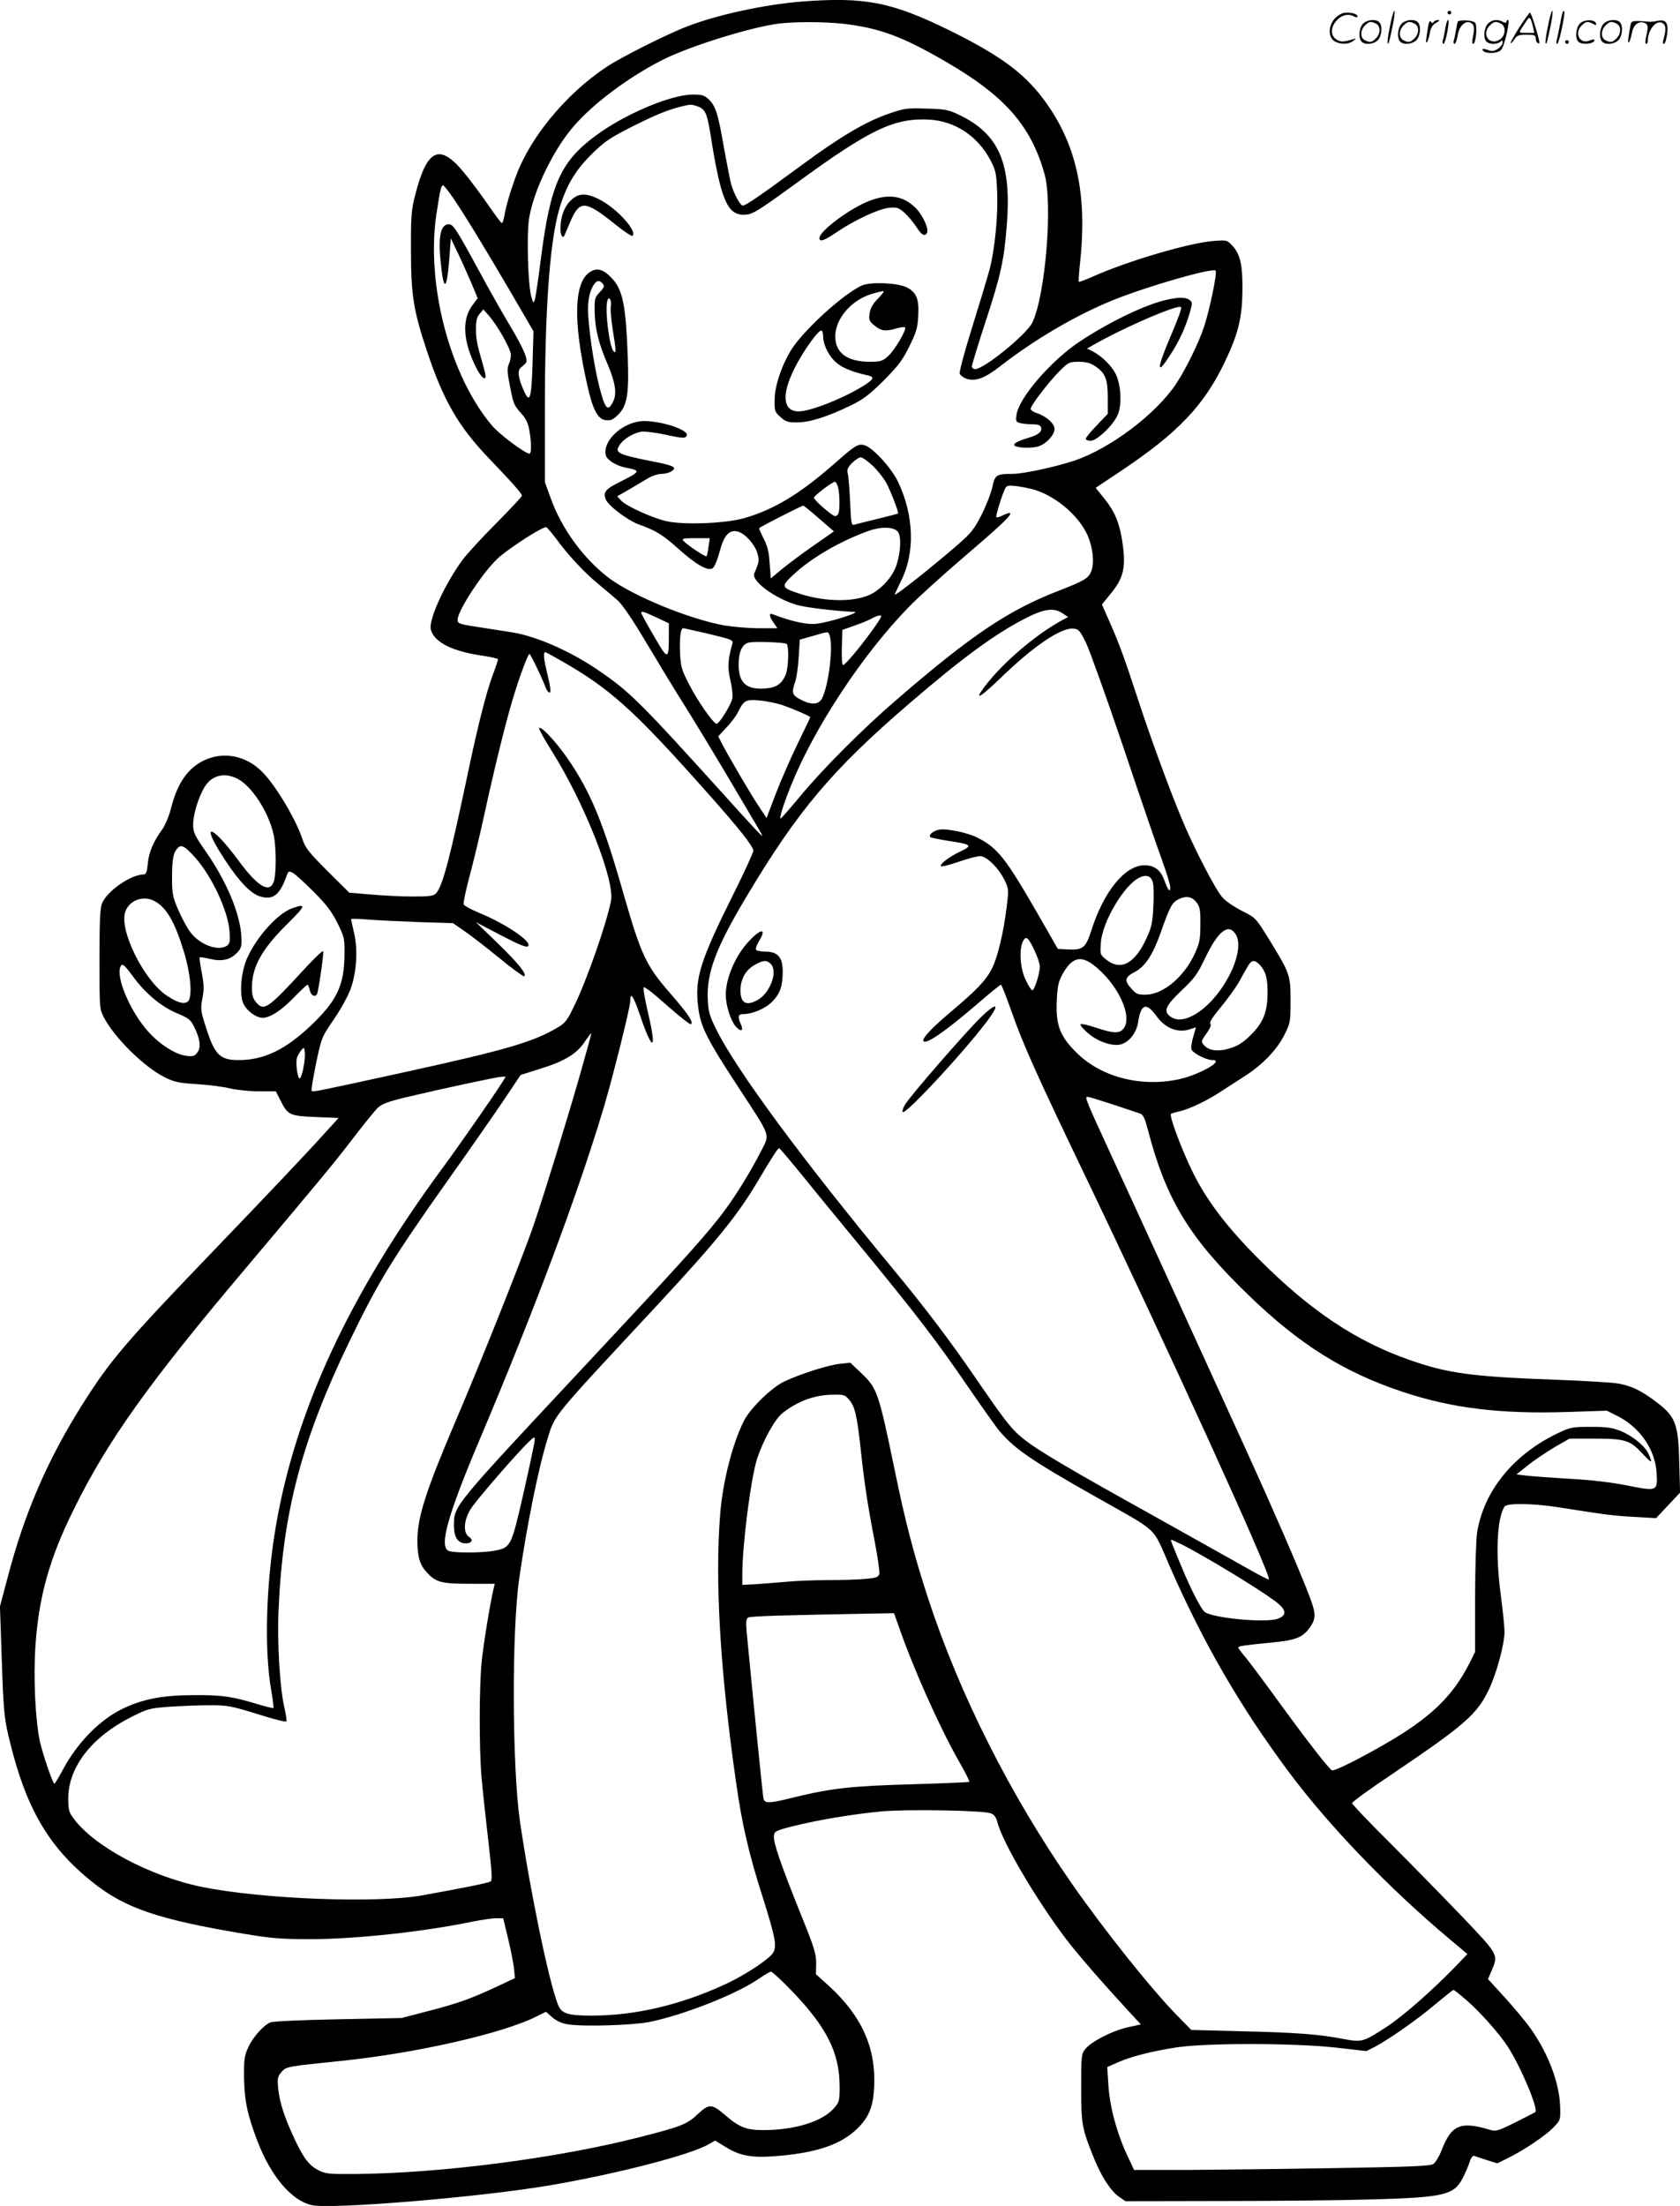 <svg version="1.0" xmlns="http://www.w3.org/2000/svg"
  viewBox="0 0 914.723 1200.47"
 preserveAspectRatio="xMidYMid meet">
<g transform="translate(0.169,1200.877) scale(0.1,-0.1)"
fill="#000000" stroke="none">
<path d="M4360 12000 c-199 -16 -458 -72 -620 -135 -106 -40 -363 -169 -440
-221 -198 -131 -381 -341 -470 -539 -34 -75 -76 -209 -86 -272 -4 -24 -10 -40
-15 -38 -4 3 -37 47 -73 99 -35 51 -90 125 -122 164 -140 176 -210 147 -276
-114 -20 -79 -23 -113 -22 -299 0 -241 13 -325 88 -550 89 -266 170 -407 336
-580 130 -136 180 -192 180 -204 0 -5 -62 -71 -138 -148 -76 -76 -160 -167
-186 -202 -97 -133 -185 -325 -172 -378 18 -69 116 -119 285 -143 44 -7 81
-15 81 -19 0 -4 -13 -44 -30 -89 -35 -96 -75 -254 -125 -487 -106 -505 -146
-657 -182 -697 -14 -15 -32 -18 -127 -18 -61 0 -164 5 -229 11 l-117 10 -119
118 c-102 102 -121 127 -136 173 -33 102 -140 284 -214 361 -77 82 -186 113
-285 82 -108 -34 -177 -120 -215 -269 -11 -45 -32 -96 -49 -120 -50 -69 -74
-127 -79 -188 -5 -46 -9 -58 -23 -58 -68 0 -199 -90 -226 -157 -11 -25 -14
-98 -14 -303 0 -267 0 -271 24 -318 57 -110 220 -271 332 -326 50 -25 76 -31
174 -37 63 -4 144 -14 180 -23 36 -9 107 -16 157 -16 l93 0 24 -47 c41 -83 51
-87 193 -93 l125 -5 -73 -80 c-97 -108 -318 -341 -642 -678 -440 -458 -530
-564 -673 -790 -194 -305 -322 -599 -415 -956 l-41 -154 10 -296 c9 -265 13
-308 37 -411 90 -384 214 -600 456 -793 178 -143 362 -205 839 -284 140 -23
193 -27 355 -27 245 1 607 40 874 95 51 10 110 19 131 19 l38 0 27 -112 c15
-62 29 -135 32 -163 l5 -51 -98 -46 c-139 -65 -213 -92 -377 -134 l-142 -37
-345 -7 c-210 -4 -355 -11 -370 -17 -39 -17 -97 -83 -121 -138 -20 -43 -23
-66 -22 -161 2 -128 18 -203 74 -350 74 -190 183 -318 292 -345 103 -25 921
43 1297 107 370 63 770 167 867 224 l35 20 57 -35 c82 -51 151 -62 304 -47
205 19 330 65 415 149 63 63 85 119 90 228 9 212 -68 383 -247 547 l-70 63 1
60 c0 53 -10 85 -85 270 -106 263 -149 388 -145 423 3 25 9 29 109 54 133 33
318 64 474 79 137 13 555 6 597 -10 20 -7 30 -21 38 -53 31 -112 211 -418 374
-633 59 -78 192 -231 335 -386 l71 -77 -73 -16 c-84 -19 -201 -79 -231 -120
-20 -25 -21 -40 -21 -209 0 -198 4 -221 70 -384 40 -99 93 -181 138 -210 l33
-23 530 1 c291 0 662 4 824 9 384 11 437 24 484 119 13 25 29 63 36 84 6 21
17 36 24 34 6 -2 37 -13 69 -23 l58 -18 56 28 c88 43 204 121 248 166 39 40
40 42 38 110 -3 131 -63 291 -161 430 -26 36 -88 111 -139 167 l-93 102 20 46
c37 87 38 85 -159 292 -99 103 -274 282 -390 398 -116 115 -211 215 -211 221
0 7 102 81 228 165 386 261 453 319 517 454 41 85 85 247 85 313 0 25 -9 117
-21 206 -29 219 -20 412 21 476 12 20 156 18 295 -4 254 -40 297 -46 410 -52
l120 -7 65 69 66 70 -4 144 c-5 235 -18 270 -136 357 -72 54 -126 80 -193 92
-27 6 -179 15 -338 21 -462 17 -590 34 -799 107 -292 101 -542 268 -821 547
-177 177 -288 323 -365 481 -57 116 -127 302 -116 312 2 3 24 9 47 14 55 13
150 58 225 108 33 21 92 59 132 85 94 60 175 144 215 226 31 62 32 70 32 185
0 138 -3 147 -122 340 -68 109 -69 110 -143 147 -41 21 -89 53 -105 72 -39 43
-158 273 -225 435 -62 148 -170 442 -233 636 -74 226 -106 314 -154 422 l-45
102 51 63 c65 80 79 136 63 258 -14 112 -41 182 -100 254 l-48 60 135 90 c316
211 455 358 570 599 71 149 92 236 94 377 2 144 -11 205 -55 252 -29 31 -29
31 -106 25 -131 -11 -458 -107 -648 -191 -43 -19 -80 -33 -82 -31 -2 2 1 49 7
105 41 381 -22 656 -206 898 -105 137 -234 231 -498 362 -321 158 -466 187
-815 160z m225 -120 c201 -23 326 -69 563 -207 322 -186 465 -350 538 -613 45
-163 4 -660 -67 -807 -31 -64 -263 -253 -311 -253 -10 0 -18 7 -18 15 0 8 33
117 74 242 84 256 101 335 116 525 27 338 -42 498 -260 602 -59 28 -75 31
-180 34 -109 3 -120 1 -211 -31 -120 -42 -262 -126 -470 -280 -219 -161 -300
-217 -316 -217 -13 0 -43 52 -62 110 -6 20 -24 112 -41 205 -32 186 -45 228
-85 265 -23 21 -36 25 -88 24 -121 -2 -370 -108 -526 -224 -191 -141 -246
-266 -297 -665 -14 -110 -29 -211 -33 -225 -8 -24 -9 -23 -20 15 -18 62 -26
338 -12 425 24 150 132 374 243 502 108 125 304 271 488 363 146 73 470 174
625 195 89 11 248 11 350 0z m-789 -450 c42 -15 52 -37 70 -148 56 -356 91
-442 182 -442 46 0 70 15 293 177 395 288 525 350 714 341 141 -7 265 -88 335
-219 29 -54 33 -73 37 -163 7 -132 -11 -318 -40 -431 -13 -49 -57 -194 -97
-322 -40 -128 -70 -239 -66 -248 3 -8 18 -20 33 -26 49 -18 99 -1 181 62 194
151 414 280 617 363 187 76 545 179 562 162 10 -10 -32 -212 -63 -306 -30 -89
-97 -226 -150 -307 -110 -167 -361 -356 -559 -422 -104 -34 -275 -71 -333 -71
-88 0 -97 -6 -110 -70 -7 -33 -33 -100 -58 -150 -40 -79 -56 -100 -128 -163
-138 -120 -346 -285 -346 -274 0 3 16 36 34 74 78 153 71 359 -17 542 -37 76
-139 186 -182 197 -35 9 -49 1 -170 -106 -185 -161 -322 -244 -485 -291 -106
-30 -338 -38 -430 -15 -81 21 -212 81 -240 111 l-21 23 63 36 c35 21 81 48
103 61 22 14 56 25 76 25 19 0 44 7 55 15 16 13 17 16 4 25 -8 5 -40 14 -70
20 -143 28 -199 42 -216 54 -16 12 -17 17 -5 38 20 38 89 78 133 78 22 0 74
-7 116 -16 100 -22 116 -22 120 -3 6 34 -172 86 -256 75 -106 -14 -204 -112
-185 -185 6 -25 56 -56 103 -66 89 -17 88 -21 -21 -76 -85 -42 -97 -57 -83
-97 12 -33 119 -115 180 -137 95 -34 130 -56 214 -131 98 -88 162 -124 188
-108 10 6 26 44 38 89 24 91 52 123 100 111 38 -10 91 -68 106 -117 11 -40 11
-46 -17 -111 -17 -41 115 -138 235 -172 46 -13 210 -33 310 -37 39 -2 -144
-59 -209 -65 -51 -5 -134 13 -238 53 -19 8 -16 -15 8 -48 l20 -29 -99 0 c-55
0 -139 7 -188 15 -192 34 -501 161 -631 259 -138 105 -257 268 -316 433 l-32
88 0 400 c0 534 26 895 75 1074 37 132 86 217 175 306 68 68 99 90 200 142
137 70 208 100 280 119 64 16 66 16 101 4z m-1328 -502 c69 -102 189 -300 322
-528 l113 -194 -5 -174 c-6 -195 -15 -223 -48 -148 -32 72 -36 111 -13 127 11
8 22 19 26 25 11 19 -17 82 -90 204 -38 63 -116 201 -172 305 -126 231 -137
247 -165 243 -39 -6 -52 -69 -39 -198 17 -177 35 -167 49 28 l7 94 40 -84 c22
-45 54 -119 73 -162 l33 -80 -31 -42 c-56 -78 -48 -195 23 -336 16 -32 36 -58
44 -58 11 0 10 13 -7 73 -34 118 -38 139 -38 198 0 43 5 63 20 80 l20 24 31
-35 c47 -54 119 -181 119 -212 0 -15 -5 -39 -12 -53 -9 -20 -8 -45 8 -123 16
-86 23 -102 56 -138 28 -30 41 -55 48 -94 12 -66 13 -130 1 -130 -23 0 -165
106 -204 153 -228 269 -359 764 -303 1147 21 138 26 160 37 160 5 0 30 -33 57
-72z m2281 -1453 c26 -24 60 -67 75 -94 25 -47 69 -161 64 -167 -2 -1 -50 -14
-108 -28 -58 -14 -115 -28 -126 -32 -21 -5 -21 -2 -27 123 -3 70 -9 140 -13
155 -5 22 0 33 24 58 17 16 38 30 47 30 9 0 37 -20 64 -45z m-188 -116 c9 -31
11 -123 3 -143 -3 -9 -12 -16 -19 -16 -14 0 -115 87 -115 100 0 11 104 90 115
87 5 -2 12 -14 16 -28z m1054 -11 c118 -30 247 -134 300 -242 33 -68 44 -159
25 -206 -16 -39 -38 -52 -177 -106 -273 -105 -478 -243 -883 -593 -185 -159
-399 -374 -523 -523 -53 -64 -101 -119 -107 -123 -12 -8 12 73 56 181 126 313
390 713 641 970 48 50 180 169 293 266 214 183 267 234 258 244 -4 3 -20 -2
-38 -11 -18 -9 -34 -14 -37 -11 -5 5 32 126 49 158 7 14 17 16 56 12 26 -3 65
-11 87 -16z m-1156 -162 l80 -69 -112 -78 c-62 -43 -139 -101 -172 -128 l-60
-50 -6 82 c-4 63 -12 95 -33 135 -15 30 -26 55 -24 57 13 11 235 124 240 122
5 -1 44 -33 87 -71z m-1437 -103 c66 -91 152 -184 230 -249 39 -32 89 -75 110
-93 25 -22 82 -106 155 -229 64 -107 158 -263 211 -346 52 -83 159 -259 237
-391 78 -132 152 -257 164 -277 13 -21 21 -38 18 -38 -3 0 -88 91 -188 203
-484 535 -532 582 -707 701 -137 93 -298 167 -430 197 -24 5 -104 18 -179 29
-146 22 -153 24 -153 46 0 53 153 282 232 346 79 64 227 158 250 158 4 0 26
-26 50 -57z m1866 31 c22 -30 11 -148 -21 -210 -26 -52 -76 -103 -125 -128
-86 -44 -243 -44 -381 -1 -112 36 -114 41 -39 110 95 88 248 177 398 232 76
28 145 26 168 -3z m-1032 -81 c-3 -25 -8 -49 -11 -51 -6 -6 -108 63 -126 84
-10 12 0 14 66 14 l78 0 -7 -47z m1928 -362 l30 -20 -34 -18 c-146 -80 -327
-235 -423 -364 -57 -76 -22 -57 86 47 180 175 333 279 400 272 29 -3 35 -10
69 -79 20 -42 112 -298 204 -570 91 -272 186 -548 210 -613 24 -66 44 -131 44
-145 0 -33 -12 -18 -34 42 -20 52 -53 77 -106 77 -107 0 -223 -143 -291 -359
-29 -90 -46 -103 -124 -99 l-57 3 -109 190 c-176 305 -218 359 -328 415 -55
28 -167 51 -208 44 -33 -6 -61 -29 -49 -41 3 -3 47 -12 97 -20 127 -19 135
-25 68 -57 -62 -29 -117 -71 -107 -81 3 -4 47 7 96 24 49 17 102 31 117 31 35
0 102 -66 134 -133 21 -44 22 -51 11 -139 -17 -141 -49 -277 -80 -338 -34 -68
-82 -117 -230 -242 -116 -98 -168 -158 -135 -158 30 0 137 78 298 217 59 51
111 93 115 93 4 0 30 -67 59 -149 61 -174 135 -339 383 -856 468 -975 1033
-2215 1017 -2231 -2 -3 -49 21 -103 52 -55 31 -280 157 -500 280 -479 266
-651 367 -731 431 -67 53 -99 94 -263 333 -139 203 -277 385 -451 595 -497
600 -850 1079 -961 1302 -37 75 -43 97 -46 162 -7 145 43 280 208 556 281 472
472 698 897 1062 283 243 454 368 617 453 108 56 160 64 210 31z m-2212 -22
l68 -32 0 -71 c0 -131 -5 -131 -81 1 -38 65 -69 121 -69 126 0 12 10 9 82 -24z
m1222 -1 c-41 -72 -189 -258 -205 -258 -6 0 -9 39 -7 95 l3 96 65 23 c36 12
79 30 95 39 36 20 59 22 49 5z m-936 -89 c125 -30 133 -33 128 -53 -25 -85
-27 -131 -11 -199 9 -38 14 -83 11 -98 -7 -35 -71 -139 -86 -139 -17 0 -107
129 -152 219 -39 75 -43 92 -47 167 -3 84 3 134 17 134 4 0 67 -14 140 -31z
m658 -11 c20 -60 -6 -270 -42 -340 -18 -34 -57 -37 -113 -8 -49 24 -54 39 -35
92 9 24 18 86 21 139 l6 97 71 20 c90 26 83 26 92 0z m-235 -43 c14 -9 11
-131 -5 -168 -21 -50 -50 -70 -111 -75 -101 -8 -145 30 -145 128 0 76 21 118
62 123 40 6 185 0 199 -8z m-1227 -92 c268 -153 397 -270 791 -713 178 -200
255 -297 255 -321 0 -10 -49 -117 -109 -237 -182 -365 -211 -459 -191 -615 13
-106 47 -173 218 -434 181 -277 172 -253 127 -343 -65 -128 -161 -282 -239
-378 -94 -119 -239 -278 -701 -772 -750 -802 -735 -784 -735 -895 0 -62 22
-95 64 -95 34 0 43 19 17 36 -31 22 -28 86 7 146 25 44 253 307 321 372 28 27
31 28 31 9 0 -11 -27 -139 -60 -284 -68 -298 -70 -302 -159 -319 -70 -13 -227
-13 -252 0 -50 27 -1 199 172 607 296 700 535 1337 674 1803 51 171 145 547
145 581 0 54 17 29 54 -80 67 -196 91 -194 46 2 -18 75 -30 143 -28 151 2 10
45 -23 126 -95 68 -60 127 -107 132 -104 16 10 -13 54 -114 170 -129 148 -157
207 -250 530 -112 395 -181 562 -305 743 -62 90 -146 181 -157 169 -4 -3 28
-61 71 -129 176 -281 342 -701 320 -812 -25 -127 -132 -432 -200 -571 -37 -78
-50 -94 -89 -117 -132 -79 -279 -122 -826 -242 -480 -105 -508 -111 -515 -104
-3 3 8 70 24 149 30 142 31 144 96 239 37 53 78 128 92 166 33 91 41 214 19
307 -9 38 -16 71 -16 74 0 3 39 2 88 -2 48 -4 173 -10 277 -14 l190 -6 62 -43
c34 -23 119 -89 189 -146 70 -58 132 -102 136 -100 17 11 -30 69 -144 180
l-118 114 136 -71 c102 -53 139 -68 148 -59 23 24 -124 123 -271 183 -41 17
-77 37 -80 44 -3 8 11 74 30 146 20 73 57 226 82 341 50 231 112 485 151 616
32 111 86 260 95 260 6 0 68 -128 88 -182 6 -16 15 -28 21 -28 10 0 6 30 -16
121 -15 61 -18 99 -7 99 3 0 42 -21 87 -47z m1206 -242 c61 -21 150 -60 150
-65 0 -2 -31 -68 -70 -147 -38 -79 -92 -202 -119 -273 l-49 -129 -39 59 c-38
55 -172 283 -208 354 l-16 32 44 47 c25 26 53 63 62 82 34 68 42 72 120 66 39
-4 95 -15 125 -26z m-2973 -398 c81 -38 176 -185 202 -311 14 -68 14 -210 0
-251 -23 -65 -86 -28 -187 108 -159 215 -218 220 -76 6 78 -118 139 -180 190
-195 69 -21 107 10 143 113 9 25 12 27 33 16 13 -6 64 -53 114 -103 71 -71 99
-109 130 -171 37 -75 39 -84 38 -169 -1 -169 -41 -253 -183 -388 -139 -132
-256 -188 -393 -188 -104 0 -132 28 -182 190 -25 78 -26 89 -16 145 10 49 9
75 -3 140 -9 44 -14 82 -11 84 2 2 28 -2 58 -9 63 -15 110 -4 147 36 20 21 24
35 22 78 -4 126 -80 309 -197 475 -59 85 -66 100 -66 143 0 54 28 146 61 202
37 64 106 83 176 49z m-226 -431 c91 -102 178 -288 187 -400 4 -55 2 -67 -13
-79 -47 -33 -148 3 -201 74 -17 22 -46 76 -65 120 -30 70 -34 87 -34 173 0
104 7 140 31 164 20 21 39 10 95 -52z m5215 -138 c4 -14 5 -72 2 -128 -4 -88
-9 -111 -37 -173 -64 -138 -138 -178 -216 -119 -37 29 -37 29 -33 92 7 115
126 316 210 357 39 19 65 9 74 -29z m238 -107 c18 -24 21 -42 20 -120 0 -81
-4 -100 -31 -159 -58 -126 -172 -221 -265 -222 -44 -1 -53 3 -79 32 -41 45
-37 63 19 92 55 29 96 91 138 208 51 146 64 169 97 186 44 22 76 16 101 -17z
m-5676 9 c67 -35 112 -113 163 -281 38 -128 46 -250 18 -268 -22 -14 -56 -4
-113 34 -124 83 -259 354 -226 455 21 63 97 92 158 60z m5886 -178 c66 -94
-77 -368 -233 -447 -48 -25 -88 -27 -119 -5 -41 29 -29 58 59 142 71 67 87 89
129 177 69 145 125 190 164 133z m-1093 -92 c16 -33 29 -73 29 -87 0 -37 -29
-129 -41 -129 -6 0 -22 26 -37 58 -30 63 -36 167 -13 210 16 30 28 21 62 -52z
m315 -74 c136 -100 226 -289 167 -354 -22 -24 -54 -23 -146 8 -43 14 -81 23
-85 19 -4 -4 12 -24 36 -45 51 -46 129 -75 177 -66 48 9 91 62 100 122 15 99
44 110 98 36 51 -72 123 -98 191 -72 14 5 26 8 26 7 0 -1 -7 -24 -15 -51 -8
-28 -13 -58 -10 -67 7 -21 81 -59 114 -59 71 0 -71 -81 -184 -105 -210 -44
-427 14 -561 151 -85 86 -107 145 -102 274 3 74 9 105 27 139 50 95 98 113
167 63z m912 -4 c31 -34 42 -72 42 -147 0 -107 -22 -165 -89 -232 -43 -43 -71
-61 -113 -74 -64 -21 -116 -15 -143 15 -18 20 -18 22 12 64 20 29 28 47 21 54
-6 6 13 37 55 87 36 43 80 104 99 136 18 33 41 73 50 89 21 36 37 38 66 8z
m-6140 -57 c67 -94 156 -169 241 -205 67 -28 77 -36 97 -76 33 -68 38 -113 16
-140 -16 -20 -24 -22 -65 -16 -63 10 -156 73 -218 150 -89 109 -157 275 -136
331 10 24 19 18 65 -44z m2438 -542 c-76 -264 -189 -631 -251 -814 -54 -160
-291 -755 -430 -1079 -160 -376 -206 -519 -204 -648 1 -86 14 -127 54 -169 47
-51 79 -59 231 -59 l136 0 -5 -22 c-18 -72 -57 -309 -66 -402 -14 -136 -14
-473 -1 -626 5 -63 22 -216 36 -339 21 -181 24 -225 13 -231 -12 -8 -146 -35
-374 -76 -249 -44 -868 -20 -1196 46 -284 58 -589 221 -701 374 -25 34 -28 48
-28 110 1 170 129 334 347 443 86 43 97 46 205 54 62 4 160 8 218 8 98 0 115
-3 260 -48 85 -27 156 -45 158 -40 2 5 -3 40 -12 79 -24 104 -39 355 -31 525
23 535 125 923 384 1460 162 334 230 446 555 905 104 146 231 329 284 407 l95
142 111 35 c131 41 196 81 239 147 18 26 33 46 35 45 1 -2 -27 -104 -62 -227z
m-1506 36 c-6 -30 -15 -55 -20 -55 -12 0 -23 83 -15 112 4 12 15 31 24 42 15
18 16 17 19 -13 2 -17 -2 -56 -8 -86z m1079 -82 c-31 -51 -237 -347 -320 -459
-506 -686 -799 -1314 -908 -1947 -54 -312 -65 -674 -26 -896 9 -51 14 -95 12
-97 -2 -2 -39 7 -83 20 -141 43 -194 51 -349 50 -169 0 -280 -21 -389 -74
-124 -60 -246 -183 -326 -333 -23 -43 -44 -77 -46 -75 -13 13 -65 168 -79 232
-25 122 -35 347 -24 514 18 271 76 479 209 747 183 372 408 687 930 1305 403
478 494 587 595 720 57 74 116 147 131 161 22 21 59 34 159 58 203 48 488 109
513 110 l24 1 -23 -37z m3330 -115 c69 -23 136 -45 147 -49 17 -6 26 -26 43
-91 99 -379 226 -587 548 -898 276 -267 518 -419 837 -525 270 -90 533 -122
902 -110 l211 7 60 -30 c120 -61 203 -181 211 -307 6 -102 5 -103 -160 -70
-87 17 -194 30 -308 36 -96 6 -202 13 -235 17 l-60 7 63 50 c34 28 100 71 144
98 l82 47 131 0 c170 0 197 -8 263 -78 55 -59 60 -60 38 -9 -18 45 -88 102
-155 129 -45 18 -77 22 -161 22 -97 0 -110 -2 -172 -31 -246 -115 -410 -315
-447 -543 -6 -36 -11 -197 -11 -358 l0 -293 -31 -62 c-92 -181 -215 -299 -463
-441 -142 -82 -275 -148 -286 -141 -19 12 -132 157 -280 360 -84 116 -170 231
-191 256 -22 26 -39 49 -39 52 0 8 36 13 180 27 129 12 168 27 205 75 42 57
42 80 -8 206 -63 159 -187 445 -337 774 -266 584 -612 1340 -733 1601 -138
300 -144 314 -127 314 7 0 69 -19 139 -42z m-1693 -385 c65 -81 223 -273 350
-427 282 -344 385 -479 544 -711 68 -99 143 -205 167 -237 84 -107 179 -173
543 -378 343 -194 301 -154 395 -370 184 -420 385 -768 652 -1126 218 -292
544 -631 870 -904 l101 -85 -71 -74 c-126 -129 -279 -263 -367 -321 -129 -84
-135 -86 -238 -67 -132 26 -261 35 -557 42 l-270 7 -75 76 c-143 146 -394 460
-577 722 -334 480 -611 1030 -781 1550 -76 232 -126 423 -182 698 -89 428 -95
446 -185 531 l-57 54 -57 -6 c-64 -7 -212 -54 -300 -95 -70 -32 -189 -148
-223 -217 -61 -121 -114 -328 -128 -501 -30 -361 -1 -858 86 -1464 32 -227 70
-392 145 -625 68 -217 78 -265 58 -301 -17 -33 -154 -124 -261 -173 -244 -113
-491 -171 -728 -171 -131 0 -164 11 -183 58 -51 129 -152 619 -208 1002 -42
293 -45 1028 -4 1315 41 290 106 610 155 765 42 135 15 101 605 735 312 336
431 482 542 670 77 130 106 175 114 175 3 0 59 -66 125 -147z m257 -1223 c30
-35 42 -86 62 -270 19 -182 40 -315 76 -500 16 -85 28 -164 25 -176 -5 -18
-15 -22 -73 -27 -38 -4 -129 -7 -204 -7 -74 0 -182 -4 -240 -10 -57 -5 -132
-11 -166 -13 l-63 -3 0 55 c0 165 47 528 81 633 33 99 97 215 138 247 82 65
176 99 273 100 62 1 68 -1 91 -29z m1810 -786 c128 -65 405 -233 505 -306 66
-49 71 -80 15 -99 -71 -23 -358 5 -397 39 -21 20 -71 117 -120 234 -19 45 -42
100 -50 121 -9 20 -14 37 -11 37 3 0 29 -12 58 -26z m-1543 -441 c79 -229 222
-549 324 -729 37 -64 65 -119 62 -122 -3 -2 -142 -8 -309 -13 -326 -9 -438
-21 -636 -69 -149 -37 -169 -37 -176 -7 -4 18 -61 586 -91 903 -5 55 -3 73 7
80 12 8 184 13 685 22 l110 2 24 -67z m-582 -1987 c193 -200 262 -339 262
-523 0 -78 -2 -84 -31 -117 -62 -71 -207 -117 -374 -119 -102 -1 -139 13 -220
83 -70 60 -86 61 -144 7 -63 -59 -88 -69 -318 -128 -454 -116 -1083 -197
-1553 -201 -140 -1 -159 1 -197 20 -52 27 -82 66 -132 173 -54 115 -81 199
-88 273 -5 55 -3 65 18 89 26 30 26 30 339 62 405 43 870 149 1053 242 l48 24
34 -30 c22 -19 51 -33 82 -38 80 -14 354 -6 445 12 189 38 483 154 603 239 28
19 55 35 61 35 6 1 57 -46 112 -103z m3674 -51 c77 -67 178 -181 226 -254 70
-108 168 -340 150 -356 -2 -2 -50 -26 -107 -55 -99 -49 -107 -51 -142 -41
-158 48 -209 26 -261 -111 -13 -33 -33 -67 -45 -75 -17 -12 -118 -16 -550 -23
-290 -5 -652 -9 -804 -10 l-276 0 -41 88 c-54 116 -93 264 -99 379 l-6 93 54
24 c71 32 185 62 323 83 164 25 641 24 868 -1 l166 -19 44 22 c76 40 233 149
329 231 52 43 97 79 101 80 4 0 35 -25 70 -55z M3105 10917 c-36 -36 -55 -89
-55 -154 0 -43 16 -58 26 -25 4 9 19 45 34 79 47 102 79 98 234 -26 48 -39 92
-68 97 -66 32 20 -78 144 -171 194 -78 42 -122 41 -165 -2z M4735 10917 c-106
-40 -275 -165 -275 -204 0 -23 26 -14 95 33 94 64 227 126 284 132 43 4 52 1
84 -27 20 -18 48 -52 64 -76 27 -44 46 -55 58 -35 13 21 -21 96 -61 137 -67
66 -144 79 -249 40z M3213 10530 c-90 -54 -96 -265 -18 -613 31 -139 58 -191
103 -195 26 -3 39 3 66 30 50 50 60 114 52 323 -10 268 -27 354 -82 415 -47
52 -83 64 -121 40z m67 -65 c11 -13 8 -21 -16 -46 -27 -29 -29 -35 -28 -107 2
-91 21 -171 70 -284 44 -103 52 -163 30 -206 -29 -57 -43 -41 -76 88 -29 113
-60 329 -60 415 0 47 7 84 20 113 20 44 39 52 60 27z m44 -125 c-3 -14 2 -69
10 -122 19 -116 20 -136 6 -122 -25 25 -50 236 -34 279 10 25 24 -3 18 -35z
M4691 10455 c-104 -47 -326 -251 -389 -357 -51 -86 -86 -193 -86 -266 -1 -60
1 -65 32 -93 28 -25 40 -29 90 -29 69 0 169 32 292 92 70 34 102 59 181 137
80 81 102 111 139 186 38 77 45 101 48 166 5 92 -10 128 -65 155 -52 24 -195
30 -242 9z m85 -74 c-26 -27 -39 -50 -43 -78 -5 -35 -2 -42 27 -66 35 -30 63
-33 121 -15 22 6 42 9 45 5 11 -10 -58 -127 -93 -157 -30 -27 -41 -30 -101
-30 -122 1 -186 49 -186 139 1 96 87 196 198 230 34 10 63 17 65 15 3 -3 -12
-22 -33 -43z m-296 -203 c1 -48 32 -110 75 -145 33 -28 90 -50 168 -67 36 -8
34 -19 -11 -49 -105 -69 -298 -147 -365 -147 -86 0 -95 90 -23 234 45 90 127
206 146 206 6 0 10 -15 10 -32z M6340 10375 c-116 -29 -304 -120 -460 -223
-157 -103 -335 -309 -347 -401 -5 -34 -2 -39 18 -44 13 -4 43 -7 67 -7 29 0
45 -5 48 -15 9 -24 -13 -43 -69 -59 -59 -18 -84 -32 -75 -42 14 -13 96 -16
131 -4 43 14 87 62 87 95 0 28 -45 69 -95 85 -19 6 -35 17 -35 24 0 18 95 142
156 204 50 50 55 52 106 52 41 0 62 -6 91 -25 54 -37 67 -70 67 -171 l0 -87
-60 -63 c-33 -34 -60 -67 -60 -73 0 -6 12 -11 26 -11 36 0 129 90 150 146 22
57 15 163 -14 220 -23 44 -74 94 -123 120 l-32 16 44 25 c130 74 364 179 443
199 27 6 29 5 22 -19 -3 -14 -31 -85 -62 -157 -67 -159 -67 -195 0 -92 54 82
87 153 112 238 16 55 16 58 -2 71 -22 16 -62 15 -134 -2z M4079 6890 c-74 -76
-129 -202 -129 -295 0 -57 26 -139 54 -172 28 -32 45 -25 28 12 -18 39 -15 55
11 55 52 0 123 30 160 68 43 44 57 84 57 165 0 76 -27 107 -94 107 -25 0 -48
5 -51 10 -4 6 3 25 14 44 45 72 16 76 -50 6z m116 -127 c41 -41 -5 -162 -75
-198 -61 -32 -90 -14 -90 55 0 59 28 110 76 137 47 27 67 29 89 6z M5341 6475
c-75 -72 -382 -424 -414 -476 -10 -16 -17 -34 -14 -41 9 -27 377 373 479 520
50 72 26 71 -51 -3z M1589 7066 c-78 -28 -191 -152 -244 -269 -32 -69 -44
-185 -25 -241 13 -41 70 -86 108 -86 41 0 103 40 171 111 37 38 70 69 74 69 3
0 8 -13 12 -30 6 -28 28 -40 39 -22 8 13 38 222 34 234 -2 6 -46 -36 -98 -92
-203 -221 -224 -236 -267 -186 -18 22 -23 38 -23 84 1 111 55 207 194 344 100
99 104 112 25 84z M7566 11864 c-10 -47 -15 -88 -12 -91 5 -6 9 7 30 110 7 37
10 67 6 67 -4 0 -15 -39 -24 -86z M7880 11940 c0 -5 5 -10 10 -10 6 0 10 5 10
10 0 6 -4 10 -10 10 -5 0 -10 -4 -10 -10z M8426 11864 c-10 -47 -15 -88 -12
-91 5 -6 9 7 30 110 7 37 10 67 6 67 -4 0 -15 -39 -24 -86z M8506 11939 c-3
-8 -10 -41 -16 -74 -6 -33 -14 -68 -16 -77 -3 -10 -1 -18 3 -18 10 0 46 171
38 178 -2 3 -7 -1 -9 -9z M7269 11911 c-38 -38 -41 -101 -7 -125 29 -20 79
-20 104 0 18 14 18 15 1 10 -53 -17 -69 -17 -92 -2 -69 45 21 166 94 126 12
-6 21 -7 21 -1 0 12 -25 21 -62 21 -19 0 -39 -10 -59 -29z M8270 11859 c-28
-45 -49 -83 -47 -85 2 -3 12 7 21 21 14 21 24 25 66 25 43 0 50 -3 50 -19 0
-11 5 -23 10 -26 6 -3 10 -3 10 1 0 20 -44 164 -51 164 -4 0 -30 -37 -59 -81z
m75 4 l7 -33 -42 0 c-42 0 -42 0 -28 23 8 12 21 32 29 44 15 25 22 18 34 -34z
M7420 11880 c-22 -22 -27 -79 -8 -98 19 -19 66 -14 88 8 22 22 27 79 8 98 -19
19 -66 14 -88 -8z m71 0 c25 -14 25 -54 -1 -80 -23 -23 -33 -24 -61 -10 -25
14 -25 54 1 80 23 23 33 24 61 10z M7630 11880 c-22 -22 -27 -79 -8 -98 19
-19 66 -14 88 8 22 22 27 79 8 98 -19 19 -66 14 -88 -8z m71 0 c25 -14 25 -54
-1 -80 -23 -23 -33 -24 -61 -10 -25 14 -25 54 1 80 23 23 33 24 61 10z M7776
11874 c-3 -16 -8 -47 -11 -69 -8 -51 10 -26 19 27 5 27 15 42 34 53 18 10 22
14 10 15 -9 0 -20 -5 -24 -11 -5 -8 -9 -8 -14 1 -5 8 -10 3 -14 -16z M7877
11893 c-2 -4 -7 -26 -11 -48 -4 -22 -9 -48 -12 -57 -3 -10 -1 -18 4 -18 4 0
14 28 20 62 11 58 10 81 -1 61z M7935 11890 c-1 -3 -5 -23 -9 -45 -4 -22 -9
-48 -12 -57 -3 -10 -1 -18 4 -18 5 0 13 20 17 45 7 53 44 87 74 68 17 -11 19
-28 8 -80 -4 -18 -3 -33 2 -33 16 0 24 99 11 115 -12 14 -87 18 -95 5z M8100
11880 c-22 -22 -27 -79 -8 -98 7 -7 24 -12 38 -12 14 0 31 5 38 12 9 9 12 8
12 -5 0 -9 -12 -24 -26 -34 -21 -13 -32 -15 -55 -6 -16 6 -29 8 -29 3 0 -24
81 -27 102 -2 18 19 50 162 37 162 -5 0 -9 -5 -9 -10 0 -7 -6 -7 -19 0 -30 16
-59 12 -81 -10z m71 0 c29 -16 25 -65 -6 -86 -56 -37 -103 28 -55 76 23 23 33
24 61 10z M8601 11881 c-23 -23 -28 -80 -9 -99 19 -19 88 -13 88 9 0 5 -11 4
-24 -2 -54 -25 -89 38 -46 81 23 23 33 24 62 9 16 -9 19 -8 16 3 -8 22 -64 22
-87 -1z M8730 11880 c-22 -22 -27 -79 -8 -98 19 -19 66 -14 88 8 22 22 27 79
8 98 -19 19 -66 14 -88 -8z m71 0 c25 -14 25 -54 -1 -80 -23 -23 -33 -24 -61
-10 -25 14 -25 54 1 80 23 23 33 24 61 10z M8876 11871 c-3 -14 -8 -44 -11
-66 -8 -51 10 -26 19 27 8 41 35 63 66 53 22 -7 24 -21 11 -77 -5 -22 -5 -38
0 -38 5 0 9 6 9 13 0 68 51 125 85 97 15 -13 15 -35 -1 -92 -3 -10 -1 -18 4
-18 6 0 13 23 17 50 9 63 -5 84 -49 76 -17 -4 -35 -6 -41 -6 -101 8 -104 7
-109 -19z M8520 11780 c0 -5 5 -10 10 -10 6 0 10 5 10 10 0 6 -4 10 -10 10 -5
0 -10 -4 -10 -10z"/>
</g>
</svg>
